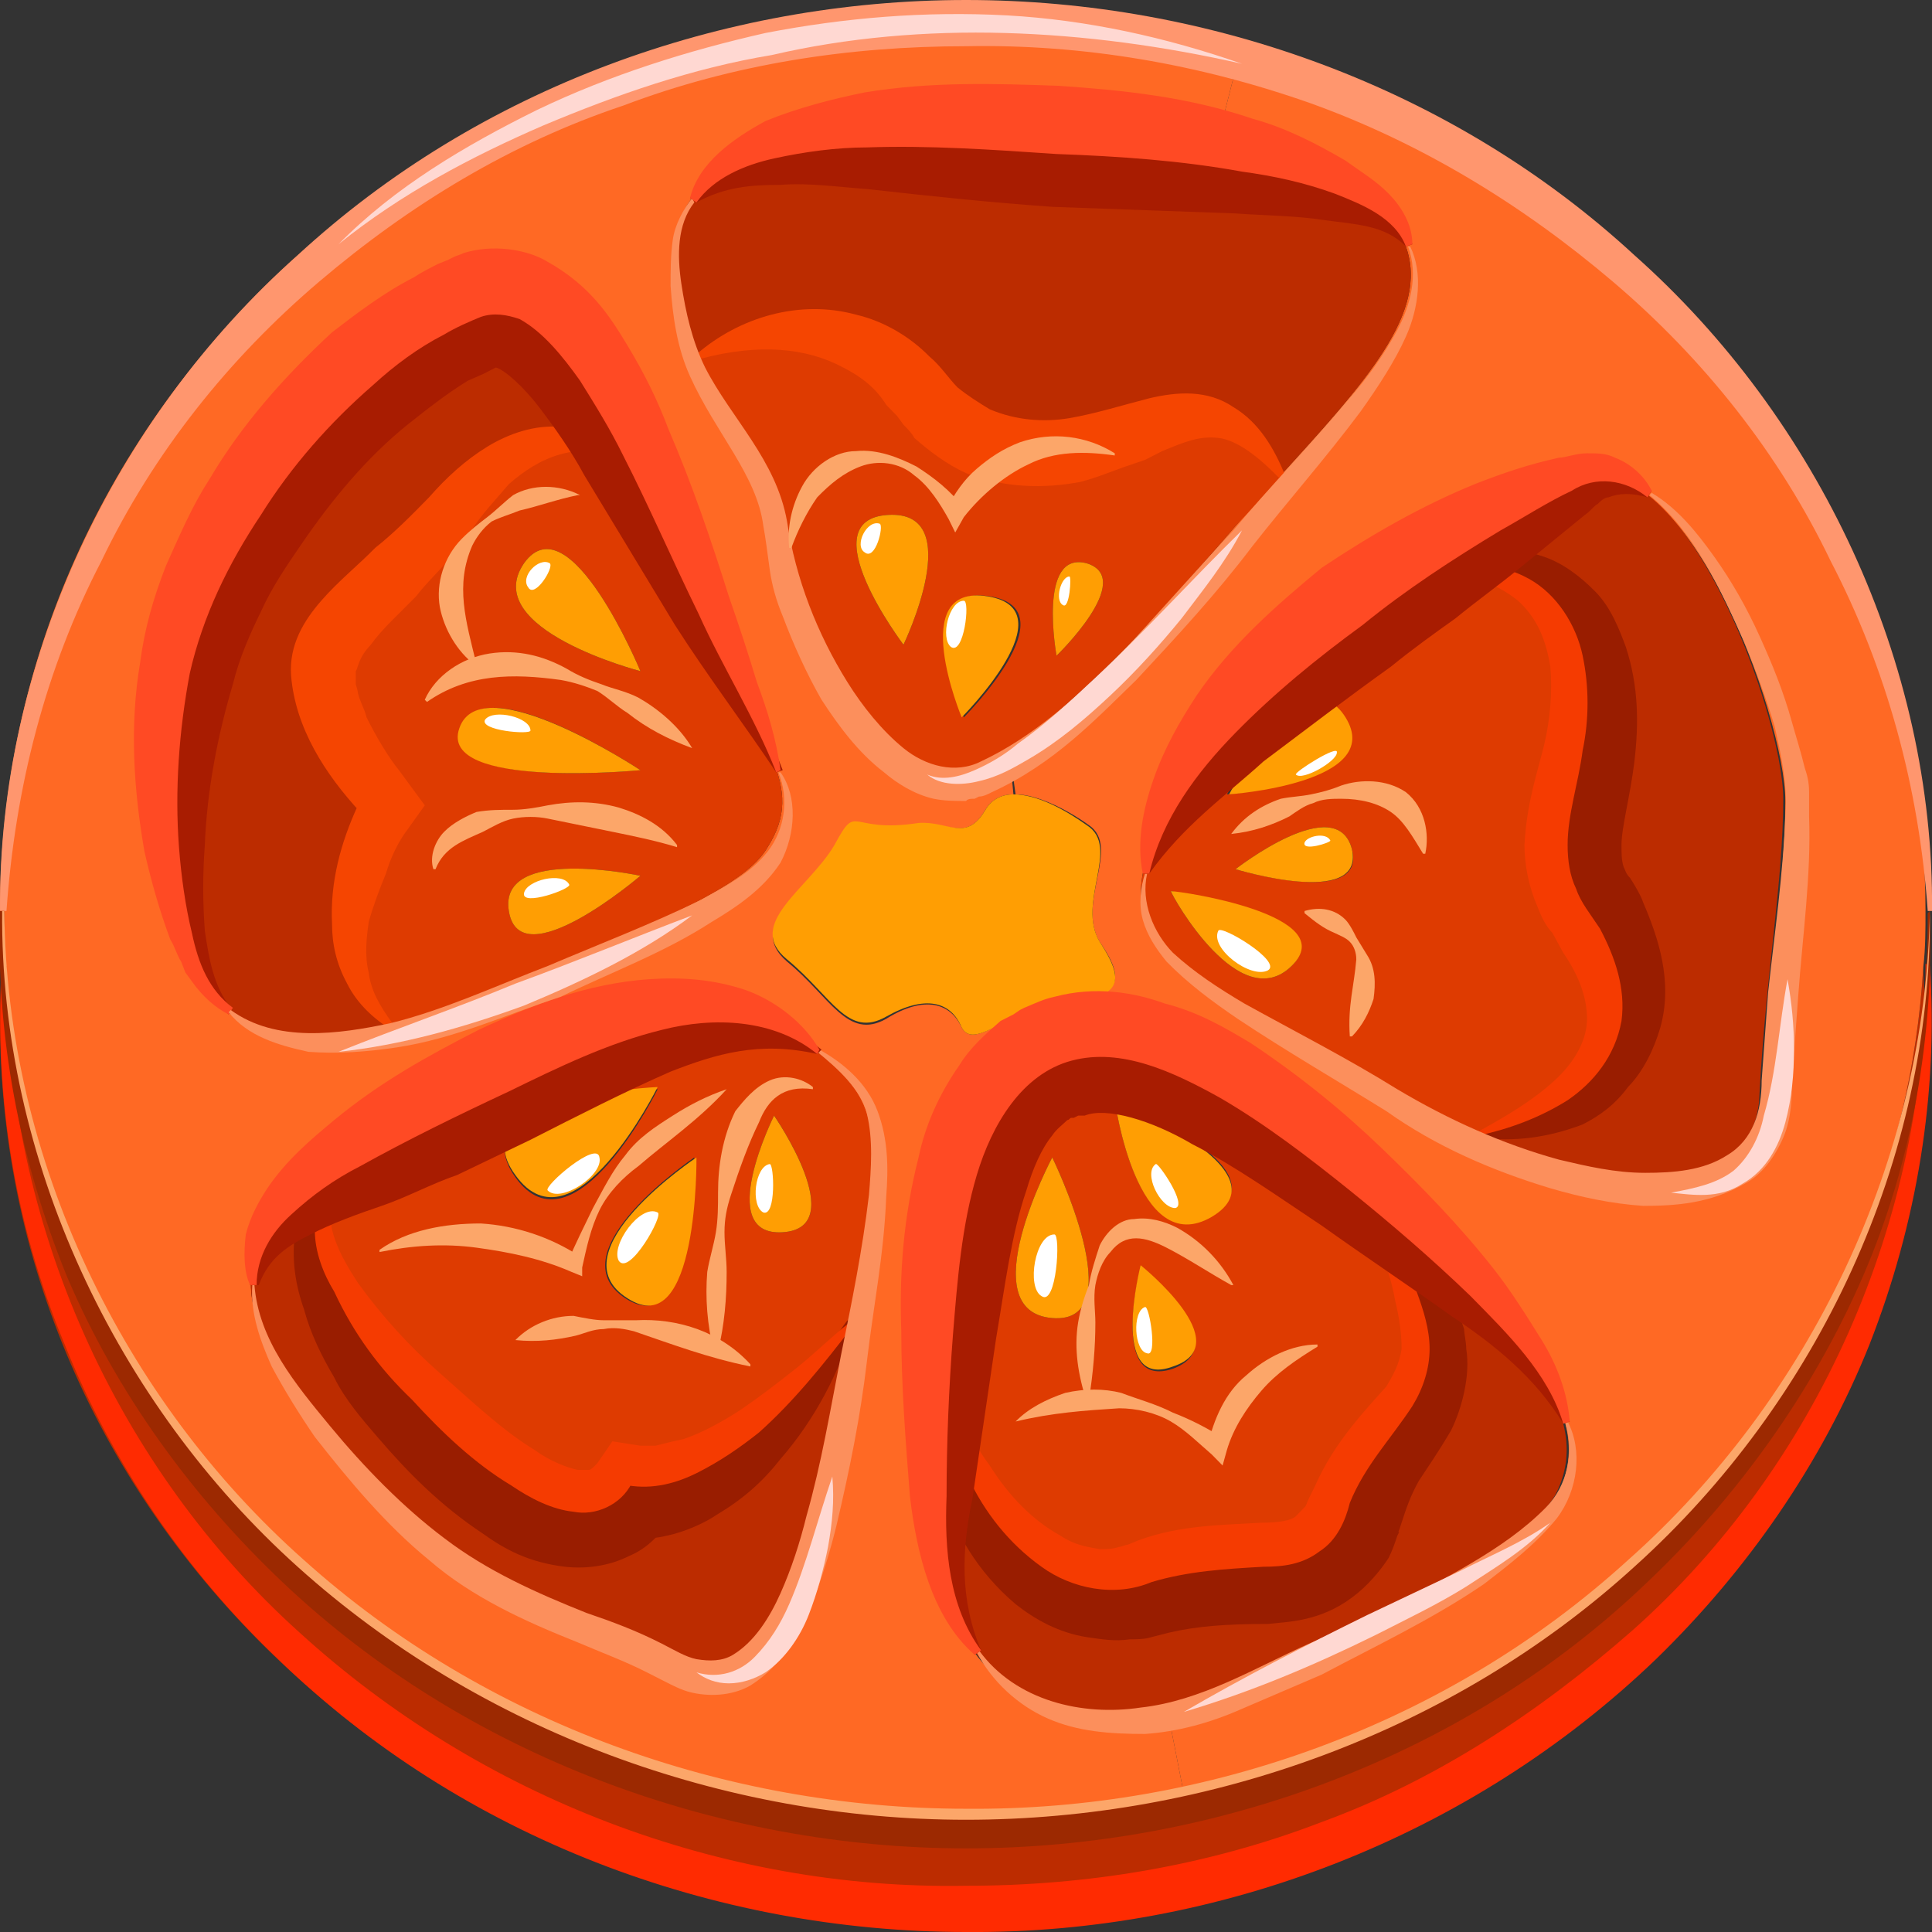 <svg width="53" height="53" viewBox="0 0 53 53" fill="none" xmlns="http://www.w3.org/2000/svg">
<rect x="0" y="0" width="53" height="53" fill="#333333" stroke="none"/>
<g clipPath="url(#clip0_419_13162)">
<path d="M52.763 26.5C52.763 26.983 52.822 27.466 52.822 28.009C52.822 41.772 40.992 52.879 26.382 52.879C11.771 52.879 0 41.772 0 28.009C0 27.526 0 26.983 0.059 26.5C0.887 39.539 12.363 49.861 26.441 49.861C28.511 49.861 30.581 49.62 32.474 49.197C43.654 46.782 52.113 37.607 52.763 26.5Z" fill="#BC2C00"/>
<path d="M40.519 31.148C44.423 32.838 48.149 32.838 48.327 30.061C48.504 26.741 48.977 24.266 48.977 21.972C48.977 19.679 46.197 11.952 43.299 13.34C42.411 13.763 40.933 14.548 39.395 15.574C35.905 17.686 31.882 21.007 31.35 23.964C30.877 26.439 33.834 27.285 38.33 30.001C39.099 30.423 39.809 30.786 40.519 31.148ZM52.822 24.991C52.822 25.474 52.822 26.017 52.763 26.5C52.112 37.607 43.654 46.782 32.474 49.197L32.001 46.782C32.533 46.661 33.006 46.48 33.48 46.299C36.26 45.032 41.82 42.677 42.766 40.927C43.831 38.693 41.702 36.4 37.265 32.717C33.302 29.518 31.054 28.492 29.339 28.914L29.102 27.466C29.161 27.466 29.221 27.405 29.339 27.405C30.759 27.345 30.877 26.862 30.167 25.836C29.516 24.749 30.759 23.24 29.871 22.636C29.28 22.214 28.452 21.791 27.86 21.791L27.683 20.524C29.694 19.256 32.237 16.358 33.894 14.427C34.308 13.944 34.722 13.521 35.077 13.099C37.443 10.503 39.217 8.572 38.566 6.761C38.153 5.674 36.082 4.889 33.243 4.467L34.071 1.207C44.955 4.286 52.822 13.763 52.822 24.991Z" fill="#FF6924"/>
<path d="M48.919 21.912C48.919 24.206 48.445 26.681 48.268 30.001C48.209 32.838 44.423 32.838 40.519 31.148C45.547 29.76 44.482 26.681 43.358 24.991C42.234 23.361 43.181 21.852 43.358 19.981C43.477 18.109 43.181 15.393 39.336 15.453C40.874 14.427 42.353 13.642 43.24 13.22C46.138 11.892 48.919 19.618 48.919 21.912Z" fill="#BC2C00"/>
<path d="M32.119 24.447C32.178 24.628 34.012 27.888 35.432 26.5C36.792 25.111 32.415 24.508 32.119 24.447ZM43.358 24.991C44.482 26.681 45.547 29.759 40.519 31.148C39.809 30.786 39.099 30.424 38.33 30.001C33.835 27.285 30.877 26.439 31.35 23.965C31.883 20.946 35.905 17.687 39.336 15.453C43.181 15.393 43.477 18.109 43.358 19.98C43.181 21.852 42.234 23.361 43.358 24.991ZM33.894 23.844C33.894 23.844 37.502 24.93 37.088 23.3C36.674 21.671 33.894 23.844 33.894 23.844ZM33.657 21.791C33.657 21.791 38.035 21.429 36.852 19.679C35.787 17.868 33.657 21.791 33.657 21.791Z" fill="#DE3B01"/>
<path d="M37.207 32.718C41.643 36.4 43.773 38.694 42.708 40.927C41.821 42.738 36.26 45.032 33.421 46.3C33.007 46.481 32.534 46.662 32.001 46.783C29.221 47.386 25.613 46.662 25.731 41.289C25.791 39.901 25.791 38.633 25.909 37.426C25.791 40.867 28.571 44.308 31.292 43.342C34.072 42.376 36.024 43.644 36.793 41.41C37.562 39.237 39.218 38.694 39.041 36.823C38.922 35.072 37.384 32.959 37.207 32.718Z" fill="#BC2C00"/>
<path d="M39.041 36.822C39.218 38.694 37.562 39.237 36.793 41.47C36.024 43.704 34.072 42.376 31.292 43.342C28.571 44.307 25.791 40.867 25.909 37.426C25.909 37.426 25.909 37.426 25.909 37.365C26.145 33.14 26.678 30.242 28.63 29.216C28.866 29.096 29.103 28.975 29.34 28.915C31.055 28.492 33.303 29.458 37.207 32.657C37.384 32.959 38.922 35.072 39.041 36.822ZM33.244 33.321C35.373 32.053 30.582 30.182 30.582 30.182C30.582 30.182 31.173 34.589 33.244 33.321ZM32.179 37.547C33.954 36.883 31.292 34.77 31.292 34.77C31.292 34.77 30.404 38.15 32.179 37.547ZM28.866 36.158C31.114 36.339 28.866 31.752 28.866 31.752C28.866 31.752 26.619 35.977 28.866 36.158Z" fill="#DE3B01"/>
<path d="M38.567 6.761C39.218 8.572 37.443 10.503 35.077 13.099C33.894 10.201 31.765 11.046 30.818 11.288C29.931 11.469 27.447 12.556 25.731 10.383C24.016 8.209 21.117 8.089 19.106 9.779C18.81 9.054 18.574 8.209 18.515 7.123C18.337 3.139 24.726 3.863 28.925 4.044C30.463 4.105 31.942 4.225 33.243 4.467C36.142 4.889 38.212 5.614 38.567 6.761Z" fill="#BC2C00"/>
<path d="M37.088 23.3C37.443 24.93 33.894 23.844 33.894 23.844C33.894 23.844 36.674 21.671 37.088 23.3Z" fill="#FF9E03"/>
<path d="M36.911 19.679C38.035 21.49 33.717 21.791 33.717 21.791C33.717 21.791 35.787 17.868 36.911 19.679Z" fill="#FF9E03"/>
<path d="M32.119 24.447C32.415 24.447 36.851 25.111 35.432 26.5C34.012 27.888 32.178 24.628 32.119 24.447Z" fill="#FF9E03"/>
<path d="M35.137 13.099C34.722 13.521 34.309 14.004 33.894 14.427C32.238 16.359 29.695 19.256 27.683 20.524C27.21 20.826 26.796 21.007 26.441 21.127C24.371 21.61 21.946 17.626 21.532 14.668C21.236 12.556 19.875 11.65 19.106 9.779C21.177 8.089 24.016 8.209 25.731 10.383C27.447 12.556 29.931 11.469 30.878 11.288C31.824 11.046 33.953 10.141 35.137 13.099ZM28.985 17.988C28.985 17.988 31.173 15.876 29.813 15.453C28.452 15.091 28.985 17.988 28.985 17.988ZM26.441 19.679C26.441 19.679 29.399 16.721 27.151 16.359C24.844 15.996 26.441 19.679 26.441 19.679ZM24.785 17.687C24.785 17.687 26.56 14.004 24.371 14.125C22.182 14.246 24.785 17.687 24.785 17.687Z" fill="#DE3B01"/>
<path d="M34.071 1.207L33.243 4.467C31.942 4.225 30.463 4.105 28.925 4.044C24.725 3.863 18.337 3.139 18.515 7.123C18.574 8.209 18.81 9.055 19.106 9.779C19.875 11.59 21.295 12.556 21.531 14.668C21.945 17.626 24.37 21.61 26.441 21.127C26.796 21.007 27.21 20.826 27.683 20.524L27.801 21.791C27.506 21.791 27.21 21.912 27.032 22.214C26.5 23.119 26.027 22.516 25.199 22.637C23.247 22.938 23.542 22.033 22.892 23.24C22.241 24.448 20.407 25.353 21.59 26.379C22.773 27.345 23.247 28.552 24.311 27.949C25.376 27.285 26.086 27.526 26.382 28.19C26.737 28.854 27.801 27.586 29.103 27.466L29.28 28.975C29.103 29.035 28.866 29.096 28.63 29.216C26.677 30.242 26.086 33.14 25.909 37.365C25.909 37.365 25.909 37.365 25.909 37.426C25.79 38.633 25.79 39.901 25.731 41.289C25.613 46.662 29.162 47.446 32.001 46.782L32.474 49.197C30.522 49.68 28.511 49.921 26.441 49.921C12.422 49.921 0.887 39.599 0.059 26.56C0 26.017 0 25.534 0 24.991C0 11.228 11.83 0.121 26.441 0.121C29.103 0.121 31.646 0.483 34.071 1.207ZM23.247 36.339C24.075 31.57 24.37 30.424 22.359 28.854C19.757 26.862 16.208 28.431 11.712 30.786C10.825 31.269 9.997 31.691 9.346 32.114C6.566 33.804 5.738 35.434 8.991 39.297C13.013 44.126 15.734 43.885 18.515 45.394C21.235 46.903 22.241 41.893 23.188 36.702C23.188 36.641 23.247 36.46 23.247 36.339ZM21.058 23.24C22.123 21.55 20.94 20.524 19.047 16.479C18.455 15.151 17.805 13.763 17.154 12.495C15.853 9.96 14.492 7.968 12.954 8.572C10.707 9.417 7.69 12.133 5.915 15.876C4.081 19.618 4.555 24.568 5.324 26.5C5.915 28.069 7.512 28.854 10.588 28.069C11.416 27.888 12.304 27.586 13.368 27.164C18.337 25.232 20.466 24.266 21.058 23.24Z" fill="#FF6924"/>
<path d="M30.581 30.182C30.581 30.182 35.372 32.114 33.243 33.381C31.173 34.589 30.581 30.182 30.581 30.182Z" fill="#FF9E03"/>
<path d="M31.291 34.709C31.291 34.709 34.012 36.883 32.179 37.486C30.404 38.15 31.291 34.709 31.291 34.709Z" fill="#FF9E03"/>
<path d="M30.168 25.836C30.878 26.922 30.759 27.345 29.34 27.466C29.28 27.466 29.221 27.466 29.103 27.526C27.802 27.587 26.737 28.854 26.382 28.19C26.086 27.466 25.376 27.285 24.312 27.888C23.247 28.492 22.833 27.345 21.591 26.319C20.408 25.353 22.182 24.387 22.892 23.18C23.543 21.973 23.247 22.878 25.199 22.576C26.027 22.516 26.5 23.119 27.033 22.214C27.21 21.912 27.506 21.791 27.802 21.791C28.452 21.791 29.221 22.214 29.813 22.637C30.759 23.24 29.517 24.749 30.168 25.836Z" fill="#FF9E03"/>
<path d="M29.813 15.453C31.173 15.876 28.984 17.988 28.984 17.988C28.984 17.988 28.452 15.091 29.813 15.453Z" fill="#FF9E03"/>
<path d="M28.866 31.752C28.866 31.752 31.114 36.339 28.866 36.158C26.618 35.977 28.866 31.752 28.866 31.752Z" fill="#FF9E03"/>
<path d="M27.091 16.359C29.339 16.721 26.382 19.679 26.382 19.679C26.382 19.679 24.844 15.996 27.091 16.359Z" fill="#FF9E03"/>
<path d="M24.371 14.125C26.56 14.004 24.785 17.686 24.785 17.686C24.785 17.686 22.182 14.246 24.371 14.125Z" fill="#FF9E03"/>
<path d="M22.419 28.854C24.43 30.363 24.134 31.51 23.306 36.339C19.579 41.47 17.154 40.625 17.154 40.625C15.853 42.798 12.718 39.84 11.002 38.09C9.287 36.339 7.631 33.442 9.287 32.114C9.997 31.691 10.766 31.269 11.653 30.786C16.208 28.431 19.757 26.862 22.419 28.854ZM21.472 33.804C23.365 33.683 21.236 30.605 21.236 30.605C21.236 30.605 19.579 33.925 21.472 33.804ZM17.154 35.615C19.106 36.883 19.047 31.752 19.047 31.752C19.047 31.752 15.202 34.347 17.154 35.615ZM14.137 32.295C15.735 34.528 18.042 29.88 18.042 29.88C18.042 29.88 12.54 30.061 14.137 32.295Z" fill="#DE3B01"/>
<path d="M23.247 36.339C23.247 36.46 23.187 36.641 23.187 36.762C22.241 41.953 21.235 46.963 18.514 45.394C15.793 43.885 13.072 44.126 8.991 39.297C5.738 35.434 6.566 33.804 9.287 32.114C7.571 33.442 9.287 36.339 11.002 38.09C12.718 39.84 15.853 42.798 17.154 40.625C17.154 40.625 19.579 41.47 23.247 36.339Z" fill="#BC2C00"/>
<path d="M21.235 30.605C21.235 30.605 23.365 33.683 21.472 33.804C19.579 33.925 21.235 30.605 21.235 30.605Z" fill="#FF9E03"/>
<path d="M19.047 16.479C20.94 20.524 22.123 21.55 21.058 23.24C20.467 24.266 18.337 25.232 13.369 27.224C12.363 27.647 11.417 27.948 10.588 28.13C7.808 26.319 9.819 22.153 9.819 22.153C9.819 22.153 8.045 20.343 8.045 18.471C8.045 16.6 10.47 15.332 11.712 13.823C12.954 12.314 15.084 10.926 17.154 12.495C17.805 13.763 18.456 15.151 19.047 16.479ZM12.659 19.98C12.067 21.671 17.568 21.127 17.568 21.127C17.568 21.127 13.191 18.23 12.659 19.98ZM17.568 24.025C17.568 24.025 13.664 23.18 13.96 24.991C14.256 26.862 17.568 24.025 17.568 24.025ZM17.568 18.411C17.568 18.411 15.616 13.702 14.374 15.453C13.132 17.264 17.568 18.411 17.568 18.411Z" fill="#DE3B01"/>
<path d="M19.106 31.752C19.106 31.752 19.165 36.882 17.213 35.615C15.202 34.347 19.106 31.752 19.106 31.752Z" fill="#FF9E03"/>
<path d="M17.569 21.128C17.569 21.128 12.008 21.671 12.6 19.98C13.191 18.23 17.569 21.128 17.569 21.128Z" fill="#FF9E03"/>
<path d="M13.959 24.991C13.664 23.18 17.568 24.025 17.568 24.025C17.568 24.025 14.255 26.862 13.959 24.991Z" fill="#FF9E03"/>
<path d="M17.154 12.495C15.083 10.926 12.954 12.314 11.712 13.823C10.47 15.332 8.103 16.54 8.103 18.411C8.103 20.282 9.878 22.093 9.878 22.093C9.878 22.093 7.808 26.319 10.588 28.13C7.512 28.854 5.974 28.069 5.323 26.5C4.554 24.568 4.081 19.618 5.915 15.876C7.689 12.133 10.765 9.477 13.013 8.572C14.492 7.968 15.852 9.96 17.154 12.495Z" fill="#BC2C00"/>
<path d="M18.041 29.82C18.041 29.82 15.735 34.468 14.137 32.234C12.54 30.061 18.041 29.82 18.041 29.82Z" fill="#FF9E03"/>
<path d="M14.374 15.453C15.616 13.703 17.568 18.411 17.568 18.411C17.568 18.411 13.132 17.264 14.374 15.453Z" fill="#FF9E03"/>
<path d="M39.454 15.393C40.282 15.031 41.288 14.91 42.353 15.272C42.885 15.454 43.358 15.816 43.772 16.238C44.187 16.661 44.423 17.264 44.601 17.747C44.956 18.834 44.956 19.86 44.837 20.886C44.719 21.852 44.482 22.697 44.482 23.18C44.482 23.422 44.482 23.603 44.541 23.784C44.601 23.904 44.601 23.965 44.719 24.086C44.837 24.267 45.015 24.569 45.074 24.75C45.488 25.715 45.902 26.923 45.547 28.19C45.37 28.794 45.074 29.398 44.66 29.82C44.305 30.303 43.891 30.605 43.417 30.846C42.471 31.209 41.525 31.329 40.637 31.209L40.578 31.027C41.406 30.786 42.175 30.484 42.885 30.001C43.536 29.579 44.127 28.854 44.246 28.009C44.364 27.164 44.068 26.38 43.654 25.595C43.477 25.293 43.181 24.931 43.004 24.508C42.767 24.086 42.708 23.603 42.708 23.18C42.708 22.275 43.004 21.43 43.181 20.584C43.358 19.739 43.358 18.894 43.181 18.049C43.004 17.264 42.53 16.48 41.82 16.057C41.111 15.695 40.282 15.574 39.454 15.574V15.393Z" fill="#991D00"/>
<path d="M26.027 37.365C26.027 39.478 26.973 41.591 28.689 42.798C29.517 43.402 30.582 43.523 31.528 43.16C32.534 42.798 33.598 42.738 34.663 42.678C35.136 42.678 35.669 42.617 36.083 42.376C36.497 42.134 36.674 41.651 36.852 41.168C37.266 40.142 38.035 39.358 38.567 38.512C39.159 37.667 39.04 36.52 38.685 35.554C38.33 34.528 37.798 33.623 37.207 32.717L37.325 32.597C38.212 33.261 38.981 34.106 39.573 35.132C39.75 35.373 39.868 35.675 39.987 35.977C40.046 36.098 40.105 36.279 40.164 36.46C40.164 36.581 40.223 36.822 40.223 37.003C40.342 37.728 40.105 38.633 39.809 39.237C39.454 39.84 39.159 40.263 38.922 40.625C38.685 41.048 38.567 41.41 38.449 41.772L38.39 41.953C38.39 41.953 38.33 42.074 38.39 42.014L38.33 42.134C38.271 42.315 38.212 42.496 38.094 42.738C37.857 43.1 37.502 43.523 37.088 43.825C36.201 44.489 35.314 44.489 34.781 44.549C33.657 44.549 32.829 44.609 32.06 44.79L31.587 44.911C31.41 44.971 31.173 44.971 30.996 44.971C30.582 45.032 30.227 44.971 29.813 44.911C29.044 44.79 28.393 44.428 27.861 44.006C25.79 42.255 25.199 39.539 25.849 37.365H26.027Z" fill="#991D00"/>
<path d="M9.464 32.174C8.991 32.537 8.754 33.14 8.814 33.684C8.873 34.287 9.05 34.831 9.346 35.374C9.819 36.46 10.588 37.426 11.475 38.211C12.304 39.056 13.191 39.901 14.196 40.505C14.67 40.807 15.202 41.108 15.734 41.169C16.326 41.289 16.858 41.048 17.154 40.565V40.444H17.272C17.805 40.565 18.455 40.384 19.047 40.143C19.638 39.901 20.171 39.478 20.644 39.116C21.649 38.271 22.478 37.305 23.247 36.219L23.424 36.34C23.01 37.668 22.359 38.935 21.413 40.022C20.94 40.626 20.407 41.108 19.698 41.531C19.343 41.772 18.929 41.953 18.515 42.074C18.278 42.135 18.041 42.195 17.805 42.195C17.686 42.195 17.509 42.195 17.391 42.195C17.213 42.195 17.154 42.195 16.799 42.074L18.574 41.41C18.278 41.893 17.864 42.436 17.272 42.678C16.681 42.98 16.03 43.04 15.498 42.98C14.492 42.859 13.841 42.497 13.25 42.074C12.067 41.289 11.18 40.384 10.352 39.418C9.937 38.935 9.464 38.392 9.169 37.788C8.814 37.185 8.518 36.581 8.34 35.917C8.104 35.253 7.985 34.529 8.104 33.744C8.163 32.959 8.754 32.235 9.346 32.054L9.464 32.174Z" fill="#991D00"/>
<path d="M39.454 15.393C40.282 15.393 41.17 15.453 41.939 15.876C42.708 16.299 43.24 17.144 43.417 17.989C43.595 18.834 43.595 19.739 43.417 20.584C43.299 21.49 43.004 22.335 43.004 23.18C43.004 23.603 43.063 24.025 43.24 24.387C43.358 24.75 43.654 25.112 43.891 25.474C44.305 26.259 44.601 27.104 44.482 28.009C44.305 28.975 43.713 29.699 43.004 30.182C42.234 30.665 41.406 30.967 40.578 31.148V31.027C41.347 30.605 42.057 30.182 42.648 29.639C43.24 29.096 43.536 28.492 43.536 27.949C43.536 27.345 43.299 26.742 42.885 26.138L42.589 25.595C42.412 25.414 42.294 25.172 42.175 24.87C41.939 24.327 41.82 23.723 41.82 23.18C41.88 22.033 42.175 21.188 42.353 20.464C42.53 19.739 42.589 18.955 42.53 18.291C42.412 17.566 42.175 16.962 41.643 16.48C41.051 15.997 40.282 15.755 39.454 15.514V15.393Z" fill="#F53B01"/>
<path d="M26.027 37.366C26.205 38.452 26.559 39.418 27.151 40.203C27.683 41.048 28.334 41.712 29.103 42.134C29.458 42.376 29.813 42.436 30.168 42.497C30.345 42.497 30.523 42.497 30.7 42.436C30.759 42.436 30.878 42.376 30.937 42.376L31.233 42.255C32.356 41.833 33.599 41.833 34.604 41.772C35.077 41.772 35.432 41.712 35.551 41.591C35.61 41.531 35.669 41.47 35.787 41.35C35.846 41.289 35.846 41.229 35.906 41.108L36.083 40.746C36.615 39.539 37.503 38.633 38.035 38.03C38.212 37.728 38.39 37.426 38.449 37.004C38.449 36.581 38.39 36.158 38.272 35.675C38.094 34.649 37.621 33.683 37.207 32.718L37.325 32.657C37.976 33.502 38.508 34.408 38.863 35.434C39.041 35.917 39.218 36.46 39.218 37.004C39.218 37.547 39.041 38.09 38.745 38.573C38.153 39.478 37.444 40.203 37.029 41.229C36.911 41.712 36.675 42.255 36.201 42.557C35.728 42.919 35.196 42.98 34.663 42.98C33.599 43.04 32.593 43.1 31.587 43.402C30.582 43.825 29.399 43.583 28.571 42.98C26.796 41.712 25.85 39.539 25.909 37.366H26.027Z" fill="#F53B01"/>
<path d="M9.464 32.174C8.636 33.201 9.228 34.287 9.819 35.193C10.47 36.098 11.239 36.943 12.067 37.668C12.954 38.452 13.782 39.237 14.67 39.78C15.084 40.082 15.557 40.263 15.853 40.324C16.03 40.324 16.089 40.324 16.148 40.324C16.208 40.324 16.267 40.263 16.385 40.142L16.799 39.539L17.568 39.66C17.45 39.66 17.627 39.66 17.686 39.66C17.805 39.66 17.864 39.66 17.982 39.66C18.219 39.599 18.455 39.539 18.751 39.478C19.284 39.297 19.816 38.996 20.289 38.694C20.821 38.332 21.295 37.969 21.827 37.547C22.359 37.124 22.773 36.702 23.306 36.279L23.424 36.34C22.596 37.426 21.768 38.452 20.821 39.297C20.289 39.72 19.757 40.082 19.165 40.384C18.574 40.686 17.923 40.867 17.213 40.746L17.331 40.686C17.036 41.289 16.326 41.591 15.734 41.471C15.143 41.41 14.551 41.108 14.019 40.746C13.013 40.142 12.126 39.297 11.298 38.392C10.411 37.547 9.701 36.581 9.169 35.434C8.873 34.951 8.636 34.348 8.636 33.744C8.577 33.08 8.873 32.416 9.346 32.054L9.464 32.174Z" fill="#F53B01"/>
<path d="M19.106 9.719C20.29 8.693 21.946 8.21 23.484 8.632C24.253 8.813 24.962 9.236 25.495 9.779C25.791 10.021 26.027 10.383 26.264 10.624C26.56 10.866 26.855 11.047 27.151 11.228C27.861 11.53 28.63 11.59 29.34 11.47C30.049 11.349 30.819 11.107 31.528 10.926C32.297 10.745 33.125 10.685 33.835 11.168C34.545 11.59 34.959 12.315 35.255 13.039L35.077 13.099C34.545 12.556 33.953 12.073 33.421 12.013C32.889 11.952 32.475 12.133 31.883 12.375L31.41 12.616L30.878 12.797C30.523 12.918 30.109 13.099 29.636 13.22C28.689 13.401 27.565 13.401 26.5 12.979C25.968 12.737 25.495 12.375 25.081 12.013C25.022 11.892 24.903 11.771 24.785 11.651L24.608 11.409L24.312 11.107C24.016 10.624 23.602 10.322 23.129 10.081C22.123 9.538 20.822 9.417 19.225 9.84L19.106 9.719Z" fill="#F54501"/>
<path d="M17.213 12.556C15.793 12.073 14.788 12.556 13.96 13.28C13.605 13.702 13.191 14.125 12.895 14.608C12.481 15.272 11.83 15.815 11.416 16.358C10.943 16.841 10.47 17.264 10.174 17.686C9.819 18.049 9.819 18.351 9.76 18.411V18.652C9.76 18.713 9.76 18.713 9.76 18.773C9.76 18.773 9.819 18.954 9.819 19.015C9.878 19.256 9.996 19.437 10.056 19.678C10.292 20.161 10.647 20.765 10.943 21.127L11.653 22.093L11.179 22.757C10.943 23.059 10.706 23.542 10.588 23.964C10.41 24.387 10.233 24.87 10.115 25.292C10.056 25.715 9.996 26.198 10.115 26.681C10.174 27.164 10.41 27.586 10.765 28.069L10.647 28.19C10.174 27.888 9.76 27.465 9.523 26.983C9.227 26.439 9.109 25.896 9.109 25.353C9.05 24.206 9.346 23.119 9.819 22.093L9.878 22.274C8.932 21.248 8.103 19.98 7.985 18.532C7.926 17.686 8.34 17.023 8.813 16.479C9.286 15.936 9.819 15.513 10.292 15.03C10.824 14.608 11.298 14.125 11.771 13.642C12.244 13.099 12.776 12.616 13.368 12.254C13.96 11.892 14.669 11.65 15.379 11.71C16.089 11.71 16.74 12.012 17.331 12.435L17.213 12.556Z" fill="#F54501"/>
<path d="M52.941 26.5C53.178 30.001 52.586 33.562 51.285 36.883C49.984 40.142 47.913 43.1 45.429 45.515C40.342 50.404 33.421 53.06 26.5 53C19.58 53 12.659 50.404 7.631 45.515C5.088 43.1 3.076 40.142 1.775 36.883C0.415 33.623 -0.177 30.061 0.06 26.5H0.178C0.119 33.562 3.254 40.323 8.223 44.79C13.191 49.318 19.816 51.853 26.5 51.732C29.813 51.732 33.126 51.189 36.261 49.982C39.396 48.835 42.235 46.963 44.778 44.73C49.806 40.263 52.882 33.502 52.823 26.439L52.941 26.5Z" fill="#FF2B01"/>
<path d="M0.001 24.991C-0.058 18.17 3.136 11.469 8.164 7.002C13.133 2.415 19.817 0 26.501 0C33.185 0 39.869 2.415 44.838 7.002C49.866 11.469 53.06 18.17 53.001 24.991H52.883C52.646 21.61 51.759 18.351 50.221 15.393C48.801 12.435 46.731 9.839 44.246 7.727C41.762 5.614 38.982 3.924 35.965 2.837C32.889 1.751 29.695 1.207 26.501 1.268C23.307 1.268 20.112 1.751 17.096 2.897C14.02 3.924 11.24 5.614 8.755 7.727C6.271 9.839 4.201 12.435 2.781 15.393C1.243 18.351 0.415 21.61 0.178 24.991H0.001Z" fill="#FF966E"/>
<path d="M52.941 24.991C53.059 28.371 52.468 31.872 51.107 35.011C49.747 38.15 47.676 41.048 45.192 43.402C40.223 48.171 33.362 50.706 26.5 50.706C19.698 50.706 12.777 48.171 7.749 43.402C5.265 41.048 3.194 38.211 1.834 35.011C0.532 31.812 -0.118 28.371 3.28682e-05 24.991H0.118C0.059 31.812 3.253 38.452 8.222 42.919C13.191 47.446 19.875 49.861 26.5 49.8C33.125 49.8 39.809 47.386 44.778 42.919C49.806 38.452 52.941 31.812 52.882 25.051L52.941 24.991Z" fill="#9C2901"/>
<path d="M52.941 24.991C53 31.812 49.865 38.452 44.837 42.979C39.868 47.507 33.184 49.921 26.5 49.921C19.875 49.921 13.191 47.507 8.163 42.979C3.194 38.512 5.55813e-06 31.812 0.059 24.991H0.118C0.177 31.812 3.372 38.392 8.34 42.798C13.309 47.265 19.934 49.619 26.5 49.619C33.066 49.68 39.691 47.326 44.66 42.798C49.628 38.392 52.822 31.812 52.941 24.991Z" fill="#FCA669"/>
<path d="M38.567 6.761C37.976 6.157 37.148 6.157 36.319 6.036C35.55 5.916 34.722 5.916 33.894 5.855L28.866 5.674C27.151 5.553 25.435 5.372 23.838 5.191C23.01 5.131 22.182 5.01 21.413 5.071C20.585 5.071 19.875 5.131 19.106 5.553L18.929 5.433C19.461 4.648 20.348 4.286 21.177 4.044C22.005 3.803 22.892 3.742 23.779 3.682C25.495 3.682 27.269 3.803 28.985 3.863C30.7 3.984 32.474 4.105 34.19 4.467C35.018 4.588 35.846 4.769 36.674 5.071C37.443 5.433 38.39 5.795 38.745 6.7L38.567 6.761Z" fill="#A81C01"/>
<path d="M19.047 5.553C18.574 6.157 18.574 7.002 18.692 7.787C18.811 8.572 18.988 9.356 19.343 10.081C20.053 11.469 21.295 12.616 21.591 14.306C21.827 15.876 22.419 17.385 23.247 18.713C23.661 19.377 24.193 20.041 24.785 20.524C25.376 21.007 26.204 21.248 26.914 20.886C28.334 20.222 29.517 19.135 30.641 18.049C31.706 16.902 32.77 15.695 33.835 14.548C34.841 13.34 35.965 12.193 36.97 10.986C37.502 10.383 37.976 9.718 38.331 9.054C38.685 8.39 38.922 7.545 38.626 6.761H38.685C39.041 7.485 38.922 8.451 38.567 9.236C38.272 9.9 37.798 10.624 37.325 11.288C36.379 12.556 35.314 13.763 34.367 14.97C33.362 16.298 32.297 17.445 31.173 18.652C30.049 19.739 28.925 20.946 27.21 21.731C27.092 21.791 26.974 21.852 26.855 21.852L26.737 21.912C26.619 21.912 26.559 21.912 26.5 21.973C26.204 21.973 25.909 21.973 25.613 21.912C25.081 21.791 24.607 21.49 24.253 21.188C23.543 20.645 23.01 19.92 22.537 19.196C22.123 18.471 21.768 17.687 21.472 16.902C21.295 16.479 21.177 16.057 21.117 15.634C21.058 15.212 20.999 14.729 20.94 14.427C20.763 13.039 19.639 11.892 18.929 10.322C18.574 9.537 18.456 8.692 18.396 7.847C18.396 7.425 18.396 7.002 18.456 6.58C18.515 6.157 18.751 5.734 18.988 5.433L19.047 5.553Z" fill="#FC8F5C"/>
<path d="M31.469 23.965C31.291 24.749 31.646 25.594 32.178 26.138C32.77 26.681 33.421 27.104 34.13 27.526C35.55 28.311 36.97 29.035 38.33 29.88C39.75 30.725 41.229 31.389 42.767 31.812C43.536 31.993 44.305 32.174 45.133 32.174C45.902 32.174 46.73 32.114 47.38 31.691C48.09 31.269 48.327 30.484 48.327 29.639C48.386 28.854 48.445 28.009 48.504 27.224C48.682 25.594 48.919 23.965 48.978 22.335C49.037 21.49 48.859 20.705 48.682 19.92C48.445 19.135 48.15 18.351 47.854 17.626C47.203 16.177 46.493 14.608 45.251 13.582L45.31 13.521C46.02 13.944 46.552 14.608 47.026 15.272C47.499 15.936 47.913 16.66 48.268 17.445C48.623 18.23 48.919 18.954 49.155 19.799C49.273 20.222 49.392 20.584 49.51 21.067C49.569 21.248 49.628 21.429 49.628 21.731C49.628 21.912 49.628 22.154 49.628 22.395C49.687 24.025 49.451 25.655 49.333 27.285C49.273 28.069 49.214 28.914 49.155 29.699C49.155 30.061 49.155 30.665 48.919 31.208C48.682 31.752 48.327 32.234 47.854 32.476C46.907 33.019 45.961 33.08 45.074 33.08C44.186 33.019 43.358 32.838 42.53 32.597C40.933 32.114 39.395 31.45 38.035 30.484C36.674 29.639 35.313 28.854 33.953 27.949C33.243 27.466 32.593 26.983 32.001 26.379C31.705 26.017 31.469 25.655 31.35 25.232C31.232 24.81 31.291 24.327 31.41 23.965H31.469Z" fill="#FC8F5C"/>
<path d="M45.192 13.643C44.778 13.522 44.423 13.522 44.127 13.643C44.009 13.643 43.891 13.763 43.832 13.824C43.713 13.884 43.654 14.005 43.477 14.126C42.885 14.608 42.294 15.091 41.702 15.574C41.111 16.057 40.519 16.48 39.928 16.963C39.336 17.385 38.745 17.808 38.153 18.291C36.97 19.136 35.787 20.041 34.663 20.886C33.598 21.852 32.474 22.637 31.528 23.965H31.351C31.646 22.335 32.652 21.067 33.657 19.921C34.722 18.774 35.905 17.747 37.148 16.842C38.39 15.937 39.691 15.091 41.051 14.307C41.702 13.944 42.412 13.582 43.122 13.22C43.477 13.039 43.891 12.918 44.305 12.979C44.66 13.039 45.015 13.28 45.31 13.461L45.192 13.643Z" fill="#A81C01"/>
<path d="M43.004 38.996C43.417 39.78 43.299 40.867 42.708 41.652C42.116 42.376 41.406 42.919 40.697 43.463C39.277 44.428 37.739 45.153 36.26 45.938L34.012 46.903C33.184 47.266 32.297 47.507 31.41 47.567C30.463 47.567 29.576 47.507 28.748 47.145C27.92 46.783 27.21 46.119 26.796 45.334L26.855 45.273C27.861 46.662 29.694 47.084 31.291 46.843C32.948 46.662 34.426 45.756 35.905 45.092C37.443 44.428 38.981 43.704 40.401 42.859C41.111 42.436 41.821 41.953 42.412 41.35C43.004 40.746 43.181 39.841 42.944 39.056L43.004 38.996Z" fill="#FC8F5C"/>
<path d="M26.737 45.394C25.849 44.127 25.672 42.557 25.731 41.048C25.731 39.539 25.79 38.09 25.909 36.581C26.027 35.072 26.145 33.623 26.559 32.114C26.737 31.39 26.973 30.665 27.446 30.062C27.92 29.458 28.57 28.975 29.339 28.733C30.877 28.371 32.356 29.096 33.598 29.82C34.9 30.605 36.023 31.51 37.206 32.416C38.33 33.382 39.454 34.287 40.519 35.374C41.525 36.4 42.648 37.486 43.062 38.995L42.885 39.056C42.116 37.788 40.992 36.883 39.809 36.098C38.626 35.253 37.443 34.468 36.26 33.623C35.077 32.838 33.894 31.993 32.711 31.39C31.587 30.726 30.345 30.363 29.753 30.605H29.576L29.458 30.665H29.398C29.458 30.605 29.398 30.665 29.398 30.665C29.339 30.665 29.339 30.726 29.28 30.726C29.162 30.846 28.984 30.967 28.866 31.148C28.57 31.51 28.334 32.054 28.156 32.657C27.742 33.864 27.565 35.313 27.328 36.702L26.677 41.108C26.382 42.497 26.323 43.885 26.914 45.273L26.737 45.394Z" fill="#A81C01"/>
<path d="M22.478 28.794C23.128 29.156 23.779 29.699 24.075 30.484C24.37 31.269 24.37 32.054 24.311 32.838C24.252 34.408 23.956 35.857 23.779 37.366C23.602 38.875 23.306 40.324 22.951 41.833C22.773 42.557 22.537 43.342 22.241 44.066C21.886 44.791 21.531 45.636 20.585 46.239C20.052 46.541 19.402 46.541 18.928 46.42C18.692 46.36 18.455 46.239 18.219 46.118L17.745 45.877C17.154 45.575 16.503 45.334 15.793 45.032C14.433 44.489 12.954 43.825 11.771 42.798C10.588 41.833 9.583 40.625 8.636 39.418C8.222 38.814 7.808 38.15 7.453 37.486C7.157 36.822 6.862 36.038 6.921 35.253H6.98C7.098 36.762 8.104 37.969 9.05 39.116C9.997 40.263 11.061 41.35 12.185 42.195C13.368 43.1 14.729 43.704 16.089 44.247C16.799 44.489 17.45 44.73 18.16 45.092C18.515 45.273 18.81 45.455 19.106 45.515C19.461 45.575 19.816 45.575 20.111 45.394C20.703 45.032 21.117 44.368 21.413 43.704C21.709 43.04 21.945 42.316 22.123 41.591C22.537 40.142 22.773 38.694 23.069 37.185C23.365 35.736 23.661 34.287 23.838 32.778C23.897 32.054 23.956 31.269 23.779 30.544C23.602 29.881 23.01 29.337 22.419 28.854L22.478 28.794Z" fill="#FC8F5C"/>
<path d="M6.861 35.253C6.861 34.468 7.275 33.623 7.867 33.14C8.458 32.597 9.109 32.174 9.76 31.752C11.061 30.967 12.422 30.303 13.782 29.578C15.143 28.914 16.562 28.311 18.1 28.009C19.579 27.647 21.294 27.767 22.537 28.794L22.418 28.914C20.821 28.552 19.638 28.914 18.396 29.397C17.154 29.941 15.852 30.605 14.551 31.268L12.54 32.234C11.83 32.476 11.179 32.838 10.47 33.08C9.76 33.321 9.109 33.562 8.518 33.864C7.926 34.166 7.394 34.468 7.098 35.253H6.861Z" fill="#A81C01"/>
<path d="M21.294 21.188C20.407 19.86 19.401 18.532 18.514 17.143L16.03 13.039C15.675 12.375 15.202 11.711 14.787 11.167C14.373 10.624 13.841 10.141 13.604 10.081C13.486 10.081 13.604 10.081 13.604 10.081L13.486 10.141L13.25 10.262L12.835 10.443C12.244 10.805 11.712 11.228 11.179 11.65C10.055 12.556 9.109 13.703 8.281 14.91C7.867 15.514 7.453 16.117 7.157 16.781C6.861 17.385 6.565 18.049 6.388 18.773C5.974 20.162 5.678 21.671 5.619 23.18C5.56 23.965 5.56 24.749 5.619 25.534C5.737 26.319 5.856 27.043 6.329 27.647L6.27 27.828C5.619 27.285 5.264 26.5 5.087 25.715C4.85 24.93 4.732 24.085 4.673 23.301C4.554 21.671 4.613 20.041 4.968 18.411C5.264 16.781 5.974 15.272 6.861 13.944C7.748 12.556 8.813 11.288 9.996 10.262C10.588 9.719 11.298 9.236 11.948 8.874C12.303 8.692 12.658 8.511 13.072 8.391C13.545 8.21 14.018 8.27 14.373 8.451C15.142 8.874 15.616 9.538 16.089 10.201C16.562 10.866 16.917 11.59 17.272 12.314C17.982 13.763 18.632 15.272 19.283 16.721C19.993 18.23 20.88 19.558 21.472 21.128L21.294 21.188Z" fill="#A81C01"/>
<path d="M38.567 6.761C38.271 5.976 37.384 5.614 36.615 5.312C35.787 5.01 34.959 4.829 34.072 4.708C32.415 4.406 30.7 4.286 28.985 4.225C27.21 4.105 25.495 3.984 23.779 4.044C22.951 4.044 22.064 4.165 21.236 4.346C20.407 4.527 19.579 4.889 19.106 5.553L18.929 5.433C19.165 4.467 20.112 3.803 20.999 3.32C21.886 2.958 22.833 2.716 23.72 2.535C25.554 2.233 27.328 2.294 29.044 2.354C30.818 2.475 32.593 2.656 34.367 3.259C35.255 3.501 36.083 3.923 36.911 4.406C37.325 4.708 37.739 4.95 38.094 5.312C38.449 5.674 38.745 6.157 38.745 6.7L38.567 6.761Z" fill="#FF4A24"/>
<path d="M45.192 13.642C44.6 13.159 43.772 13.039 43.121 13.461C42.471 13.763 41.82 14.186 41.169 14.548C39.868 15.333 38.567 16.178 37.384 17.143C36.141 18.049 34.958 19.015 33.894 20.101C32.829 21.188 31.883 22.456 31.528 23.965H31.35C31.173 23.12 31.35 22.214 31.646 21.369C31.942 20.524 32.356 19.799 32.829 19.075C33.775 17.687 35.017 16.6 36.26 15.574C37.62 14.668 38.981 13.884 40.459 13.28C41.228 12.978 41.938 12.737 42.766 12.556C42.944 12.556 43.24 12.435 43.535 12.435C43.831 12.435 44.068 12.435 44.304 12.556C44.778 12.737 45.133 13.099 45.31 13.461L45.192 13.642Z" fill="#FF4A24"/>
<path d="M26.736 45.394C25.553 44.368 25.139 42.557 24.962 41.048C24.843 39.539 24.725 38.03 24.725 36.52C24.666 34.951 24.784 33.382 25.198 31.752C25.376 30.907 25.731 30.061 26.322 29.216C26.618 28.733 27.032 28.371 27.446 28.009C27.564 27.949 27.683 27.888 27.801 27.828L27.979 27.707L28.097 27.647C28.393 27.526 28.629 27.405 28.925 27.345C30.049 27.043 31.114 27.224 31.942 27.526C32.888 27.768 33.598 28.19 34.308 28.613C35.668 29.518 36.851 30.484 37.916 31.51C38.981 32.536 40.045 33.623 40.992 34.83C41.465 35.434 41.879 36.098 42.293 36.762C42.707 37.426 43.003 38.211 43.062 38.995L42.885 39.056C42.471 37.667 41.347 36.581 40.341 35.555C39.277 34.528 38.153 33.563 37.029 32.657C35.905 31.752 34.722 30.846 33.48 30.122C32.178 29.397 30.759 28.733 29.398 29.096C28.038 29.458 27.21 30.846 26.796 32.235C26.381 33.623 26.263 35.132 26.145 36.581C26.027 38.09 25.967 39.599 25.967 41.048C25.908 42.496 26.027 44.066 26.914 45.273L26.736 45.394Z" fill="#FF4A24"/>
<path d="M6.862 35.253C6.684 34.891 6.684 34.347 6.743 33.865C6.862 33.382 7.098 32.959 7.335 32.597C7.867 31.812 8.518 31.269 9.169 30.726C10.411 29.7 11.712 28.975 13.132 28.251C14.551 27.587 16.089 26.983 17.805 26.862C18.692 26.802 19.579 26.862 20.467 27.164C21.295 27.466 22.064 28.07 22.478 28.794L22.419 28.915C21.236 27.949 19.579 27.889 18.16 28.251C16.681 28.613 15.32 29.277 13.96 29.941C12.54 30.605 11.18 31.269 9.878 31.993C9.169 32.355 8.577 32.778 7.986 33.321C7.453 33.804 7.039 34.468 7.039 35.253H6.862Z" fill="#FF4A24"/>
<path d="M21.295 21.188C20.703 19.679 19.816 18.291 19.166 16.842C18.456 15.393 17.805 13.884 17.095 12.496C16.74 11.771 16.326 11.107 15.912 10.443C15.439 9.779 14.906 9.115 14.256 8.753C13.901 8.632 13.546 8.572 13.191 8.693C12.895 8.813 12.481 8.994 12.185 9.176C11.476 9.538 10.825 10.021 10.233 10.564C9.05 11.59 7.986 12.797 7.158 14.125C6.27 15.453 5.561 16.902 5.206 18.472C4.91 20.041 4.792 21.671 4.91 23.24C4.969 24.025 5.087 24.87 5.265 25.595C5.442 26.44 5.738 27.164 6.389 27.647L6.27 27.828C5.915 27.647 5.561 27.345 5.265 26.923L5.087 26.681L4.969 26.379C4.851 26.198 4.792 25.957 4.673 25.776C4.378 24.991 4.141 24.146 3.963 23.361C3.668 21.671 3.549 19.92 3.845 18.17C3.963 17.264 4.2 16.419 4.555 15.514C4.91 14.729 5.265 13.884 5.738 13.16C6.625 11.65 7.808 10.322 9.11 9.115C9.819 8.572 10.529 8.029 11.357 7.606C11.535 7.485 11.771 7.365 12.008 7.244L12.304 7.123L12.422 7.063C12.54 7.002 12.6 7.002 12.718 6.942C13.487 6.701 14.433 6.821 15.025 7.183C16.208 7.847 16.74 8.693 17.213 9.477C17.687 10.262 18.042 10.986 18.337 11.771C18.988 13.28 19.52 14.85 19.994 16.359C20.289 17.204 20.526 17.928 20.763 18.713C21.058 19.498 21.295 20.283 21.413 21.128L21.295 21.188Z" fill="#FF4A24"/>
<path d="M6.33 27.707C7.572 28.613 9.287 28.371 10.707 28.07C12.186 27.707 13.605 27.043 15.025 26.5C16.445 25.896 17.864 25.353 19.225 24.689C19.875 24.327 20.585 23.965 21.058 23.361C21.532 22.758 21.65 21.912 21.354 21.188H21.413C21.887 21.852 21.827 22.878 21.413 23.663C20.94 24.387 20.23 24.87 19.52 25.293C18.219 26.138 16.74 26.681 15.38 27.345C13.901 27.828 12.481 28.492 10.884 28.733C10.056 28.854 9.287 28.915 8.459 28.854C7.631 28.673 6.803 28.432 6.271 27.768L6.33 27.707Z" fill="#FC8F5C"/>
<path d="M28.925 33.864C28.393 33.864 28.156 35.313 28.57 35.554C28.984 35.856 29.103 33.864 28.925 33.864Z" fill="white"/>
<path d="M33.421 25.534C33.184 26.017 34.308 26.862 34.781 26.621C35.195 26.379 33.48 25.353 33.421 25.534Z" fill="white"/>
<path d="M18.041 33.261C17.568 33.019 16.74 34.166 16.976 34.589C17.272 35.011 18.218 33.321 18.041 33.261Z" fill="white"/>
<path d="M15.024 32.657C15.379 33.02 16.562 32.235 16.444 31.752C16.385 31.269 14.906 32.536 15.024 32.657Z" fill="white"/>
<path d="M21.117 31.933C20.703 31.993 20.585 33.08 20.94 33.261C21.295 33.381 21.236 31.933 21.117 31.933Z" fill="white"/>
<path d="M15.616 24.267C15.439 23.904 14.433 24.146 14.374 24.508C14.315 24.87 15.675 24.387 15.616 24.267Z" fill="white"/>
<path d="M14.552 20.041C14.552 19.679 13.546 19.437 13.309 19.739C13.132 20.041 14.552 20.162 14.552 20.041Z" fill="white"/>
<path d="M26.441 16.48C26.027 16.48 25.791 17.506 26.086 17.747C26.441 17.989 26.619 16.48 26.441 16.48Z" fill="white"/>
<path d="M29.339 15.815C29.102 15.815 28.925 16.479 29.162 16.6C29.339 16.721 29.398 15.815 29.339 15.815Z" fill="white"/>
<path d="M24.134 14.367C23.779 14.246 23.424 14.971 23.72 15.152C24.015 15.393 24.252 14.427 24.134 14.367Z" fill="white"/>
<path d="M15.084 15.453C14.788 15.272 14.256 15.815 14.493 16.117C14.67 16.419 15.202 15.574 15.084 15.453Z" fill="white"/>
<path d="M31.409 35.856C31.054 35.977 31.114 37.064 31.468 37.124C31.764 37.245 31.528 35.796 31.409 35.856Z" fill="white"/>
<path d="M36.496 23.059C36.378 22.818 35.846 22.938 35.786 23.119C35.727 23.361 36.496 23.119 36.496 23.059Z" fill="white"/>
<path d="M35.55 21.248C35.727 21.429 36.674 20.886 36.674 20.645C36.733 20.403 35.491 21.188 35.55 21.248Z" fill="white"/>
<path d="M31.706 31.933C31.351 32.174 31.824 33.14 32.238 33.14C32.593 33.08 31.765 31.872 31.706 31.933Z" fill="white"/>
<path d="M19.106 45.877C19.698 46.058 20.29 45.877 20.703 45.455C21.118 45.032 21.413 44.549 21.65 44.006C22.123 42.919 22.419 41.712 22.833 40.505C22.892 41.169 22.833 41.773 22.715 42.437C22.596 43.04 22.419 43.704 22.182 44.308C21.946 44.911 21.532 45.515 20.999 45.877C20.703 46.058 20.349 46.179 19.994 46.179C19.639 46.179 19.343 46.058 19.106 45.877Z" fill="#FFD8D2"/>
<path d="M32.475 46.963C34.131 45.998 35.787 45.152 37.502 44.307L40.046 43.1C40.874 42.677 41.761 42.315 42.53 41.772C41.88 42.496 41.052 42.979 40.224 43.523C39.455 44.005 38.567 44.428 37.739 44.851C36.024 45.696 34.308 46.42 32.475 46.963Z" fill="#FFD8D2"/>
<path d="M45.843 32.718C46.493 32.597 47.085 32.476 47.558 32.114C47.972 31.752 48.268 31.209 48.386 30.605C48.741 29.398 48.8 28.13 49.037 26.862C49.155 27.526 49.214 28.13 49.214 28.794C49.214 29.458 49.155 30.122 48.978 30.786C48.8 31.45 48.446 32.114 47.795 32.476C47.144 32.899 46.434 32.778 45.843 32.718Z" fill="#FFD8D2"/>
<path d="M9.287 28.854C10.943 28.19 12.54 27.647 14.138 26.983C15.794 26.379 17.391 25.715 18.988 25.111C17.628 26.137 15.971 26.922 14.374 27.586C12.718 28.19 11.002 28.673 9.287 28.854Z" fill="#FFD8D2"/>
<path d="M25.436 21.248C25.85 21.429 26.323 21.309 26.737 21.128C27.151 20.947 27.565 20.705 27.92 20.403C28.689 19.86 29.34 19.256 30.049 18.592C31.41 17.325 32.711 15.876 34.072 14.548C33.599 15.453 33.007 16.178 32.416 16.962C31.824 17.687 31.173 18.411 30.463 19.075C29.754 19.739 29.044 20.343 28.216 20.826C27.802 21.067 27.388 21.309 26.855 21.429C26.382 21.55 25.791 21.55 25.436 21.248Z" fill="#FFD8D2"/>
<path d="M9.287 6.7C10.825 5.131 12.777 3.984 14.729 3.018C16.74 2.052 18.87 1.388 20.999 0.905C23.188 0.483 25.376 0.302 27.624 0.422C29.813 0.543 32.001 1.026 34.072 1.75C31.942 1.268 29.754 0.966 27.565 0.905C25.436 0.845 23.247 1.026 21.177 1.509C18.988 1.871 16.918 2.596 14.906 3.441C12.954 4.286 11.002 5.312 9.287 6.7Z" fill="#FFD8D2"/>
<path d="M19.935 29.88C19.166 30.726 18.278 31.329 17.509 31.993C17.095 32.295 16.681 32.718 16.445 33.2C16.208 33.683 16.09 34.227 15.971 34.77V35.011L15.676 34.891C14.848 34.528 13.96 34.347 13.073 34.227C12.186 34.106 11.298 34.166 10.411 34.347V34.287C11.18 33.744 12.186 33.563 13.191 33.563C14.138 33.623 15.084 33.925 15.912 34.468L15.557 34.649C15.794 34.106 16.031 33.623 16.267 33.14C16.563 32.597 16.799 32.114 17.154 31.691C17.509 31.208 17.983 30.907 18.456 30.605C18.929 30.303 19.402 30.061 19.935 29.88Z" fill="#FCA669"/>
<path d="M19.579 37.064C19.402 36.339 19.343 35.615 19.402 34.891C19.461 34.529 19.579 34.166 19.639 33.804C19.698 33.442 19.698 33.08 19.698 32.718C19.698 31.993 19.816 31.208 20.171 30.484C20.408 30.182 20.703 29.82 21.117 29.639C21.532 29.458 22.005 29.579 22.3 29.82V29.88C21.472 29.76 21.058 30.182 20.822 30.786C20.526 31.39 20.289 32.053 20.053 32.778C19.934 33.14 19.875 33.442 19.875 33.804C19.875 34.166 19.934 34.529 19.934 34.891C19.934 35.615 19.875 36.339 19.698 37.064H19.579Z" fill="#FCA669"/>
<path d="M14.138 36.762C14.552 36.339 15.143 36.098 15.735 36.098C16.031 36.158 16.326 36.218 16.563 36.218C16.859 36.218 17.154 36.218 17.45 36.218C18.574 36.158 19.757 36.52 20.585 37.426V37.486C19.402 37.245 18.456 36.882 17.391 36.52C17.154 36.46 16.859 36.4 16.563 36.46C16.267 36.46 16.031 36.581 15.794 36.641C15.262 36.762 14.729 36.822 14.138 36.762Z" fill="#FCA669"/>
<path d="M29.813 38.452C29.576 37.728 29.458 37.004 29.576 36.279C29.635 35.917 29.753 35.555 29.872 35.253C29.931 34.891 30.049 34.529 30.168 34.166C30.345 33.804 30.7 33.442 31.114 33.442C31.528 33.382 31.942 33.502 32.297 33.683C32.948 34.046 33.48 34.589 33.835 35.253H33.776C33.125 34.891 32.593 34.529 32.001 34.227C31.41 33.925 30.877 33.804 30.463 34.347C30.227 34.589 30.108 34.951 30.049 35.253C29.99 35.615 30.049 35.977 30.049 36.279C30.049 36.943 29.99 37.667 29.872 38.392L29.813 38.452Z" fill="#FCA669"/>
<path d="M27.861 38.996C28.215 38.633 28.689 38.392 29.221 38.211C29.753 38.09 30.286 38.09 30.759 38.211C31.232 38.392 31.706 38.513 32.179 38.754C32.652 38.935 33.125 39.177 33.598 39.478L33.125 39.66C33.303 38.935 33.598 38.211 34.19 37.728C34.722 37.245 35.432 36.883 36.142 36.883V36.943C35.55 37.305 35.018 37.668 34.604 38.151C34.19 38.633 33.835 39.177 33.657 39.78L33.539 40.203L33.243 39.901C32.889 39.599 32.534 39.237 32.12 38.996C31.706 38.754 31.173 38.633 30.7 38.633C29.753 38.694 28.866 38.754 27.861 38.996Z" fill="#FCA669"/>
<path d="M11.889 23.844C11.771 23.482 11.948 23.059 12.185 22.818C12.422 22.576 12.777 22.395 13.072 22.274C13.427 22.214 13.723 22.214 14.078 22.214C14.374 22.214 14.729 22.154 15.024 22.093C15.675 21.973 16.326 21.973 16.976 22.154C17.568 22.335 18.159 22.637 18.573 23.18V23.24C17.982 23.059 17.39 22.939 16.799 22.818C16.207 22.697 15.616 22.576 15.024 22.456C14.729 22.395 14.374 22.395 14.078 22.456C13.782 22.516 13.486 22.697 13.25 22.818C12.717 23.059 12.185 23.24 11.948 23.844H11.889Z" fill="#FCA669"/>
<path d="M18.988 20.524C18.337 20.283 17.746 19.981 17.214 19.558C16.918 19.377 16.681 19.136 16.386 18.955C16.09 18.834 15.735 18.713 15.38 18.653C14.079 18.472 12.836 18.472 11.713 19.256L11.653 19.196C11.949 18.532 12.659 18.049 13.428 17.928C14.197 17.808 14.907 17.989 15.557 18.351C15.853 18.532 16.149 18.653 16.504 18.773C16.799 18.894 17.154 18.955 17.509 19.136C18.042 19.438 18.633 19.92 18.988 20.524Z" fill="#FCA669"/>
<path d="M15.853 13.582C15.261 13.703 14.788 13.884 14.256 14.004C13.96 14.125 13.723 14.185 13.487 14.306C13.25 14.487 13.073 14.729 12.954 14.97C12.481 16.057 12.777 17.023 13.073 18.23H13.014C12.54 17.868 12.186 17.264 12.067 16.66C11.949 15.996 12.186 15.272 12.659 14.789C12.895 14.548 13.132 14.367 13.369 14.185C13.605 14.004 13.842 13.763 14.078 13.582C14.611 13.28 15.321 13.28 15.912 13.582H15.853Z" fill="#FCA669"/>
<path d="M21.65 15.031C21.59 14.488 21.709 13.884 22.005 13.341C22.3 12.797 22.892 12.375 23.483 12.375C24.075 12.314 24.666 12.556 25.14 12.797C25.613 13.099 26.086 13.461 26.441 13.944H25.968C26.204 13.522 26.441 13.159 26.796 12.858C27.151 12.556 27.506 12.314 27.979 12.133C28.866 11.832 29.812 11.952 30.581 12.435V12.495C29.753 12.375 28.925 12.375 28.215 12.737C27.565 13.039 26.914 13.582 26.441 14.186L26.204 14.608L26.027 14.246C25.79 13.823 25.494 13.341 25.08 13.039C24.666 12.677 24.075 12.616 23.602 12.797C23.128 12.978 22.773 13.28 22.419 13.642C22.123 14.065 21.886 14.548 21.709 15.031H21.65Z" fill="#FCA669"/>
<path d="M33.775 22.878C34.13 22.395 34.603 22.093 35.136 21.912C35.432 21.852 35.668 21.852 35.964 21.792C36.26 21.731 36.496 21.671 36.792 21.55C37.325 21.369 38.034 21.369 38.567 21.731C39.099 22.154 39.217 22.878 39.099 23.421H39.04C38.744 22.939 38.508 22.516 38.153 22.274C37.798 22.033 37.325 21.912 36.792 21.912C36.556 21.912 36.26 21.912 36.023 22.033C35.787 22.093 35.55 22.274 35.373 22.395C34.899 22.637 34.367 22.818 33.775 22.878Z" fill="#FCA669"/>
<path d="M35.787 24.991C36.201 24.87 36.615 24.93 36.911 25.232C37.029 25.353 37.148 25.595 37.207 25.715L37.502 26.198C37.739 26.56 37.739 26.983 37.68 27.405C37.562 27.768 37.384 28.13 37.088 28.432H37.029C36.97 27.587 37.148 27.043 37.207 26.319C37.207 26.138 37.148 25.957 37.029 25.836C36.911 25.715 36.733 25.655 36.615 25.595C36.319 25.474 36.083 25.293 35.787 25.051V24.991Z" fill="#FCA669"/>
</g>
<defs>
<clipPath id="clip0_419_13162">
<rect width="53" height="53" fill="white"/>
</clipPath>
</defs>
</svg>
